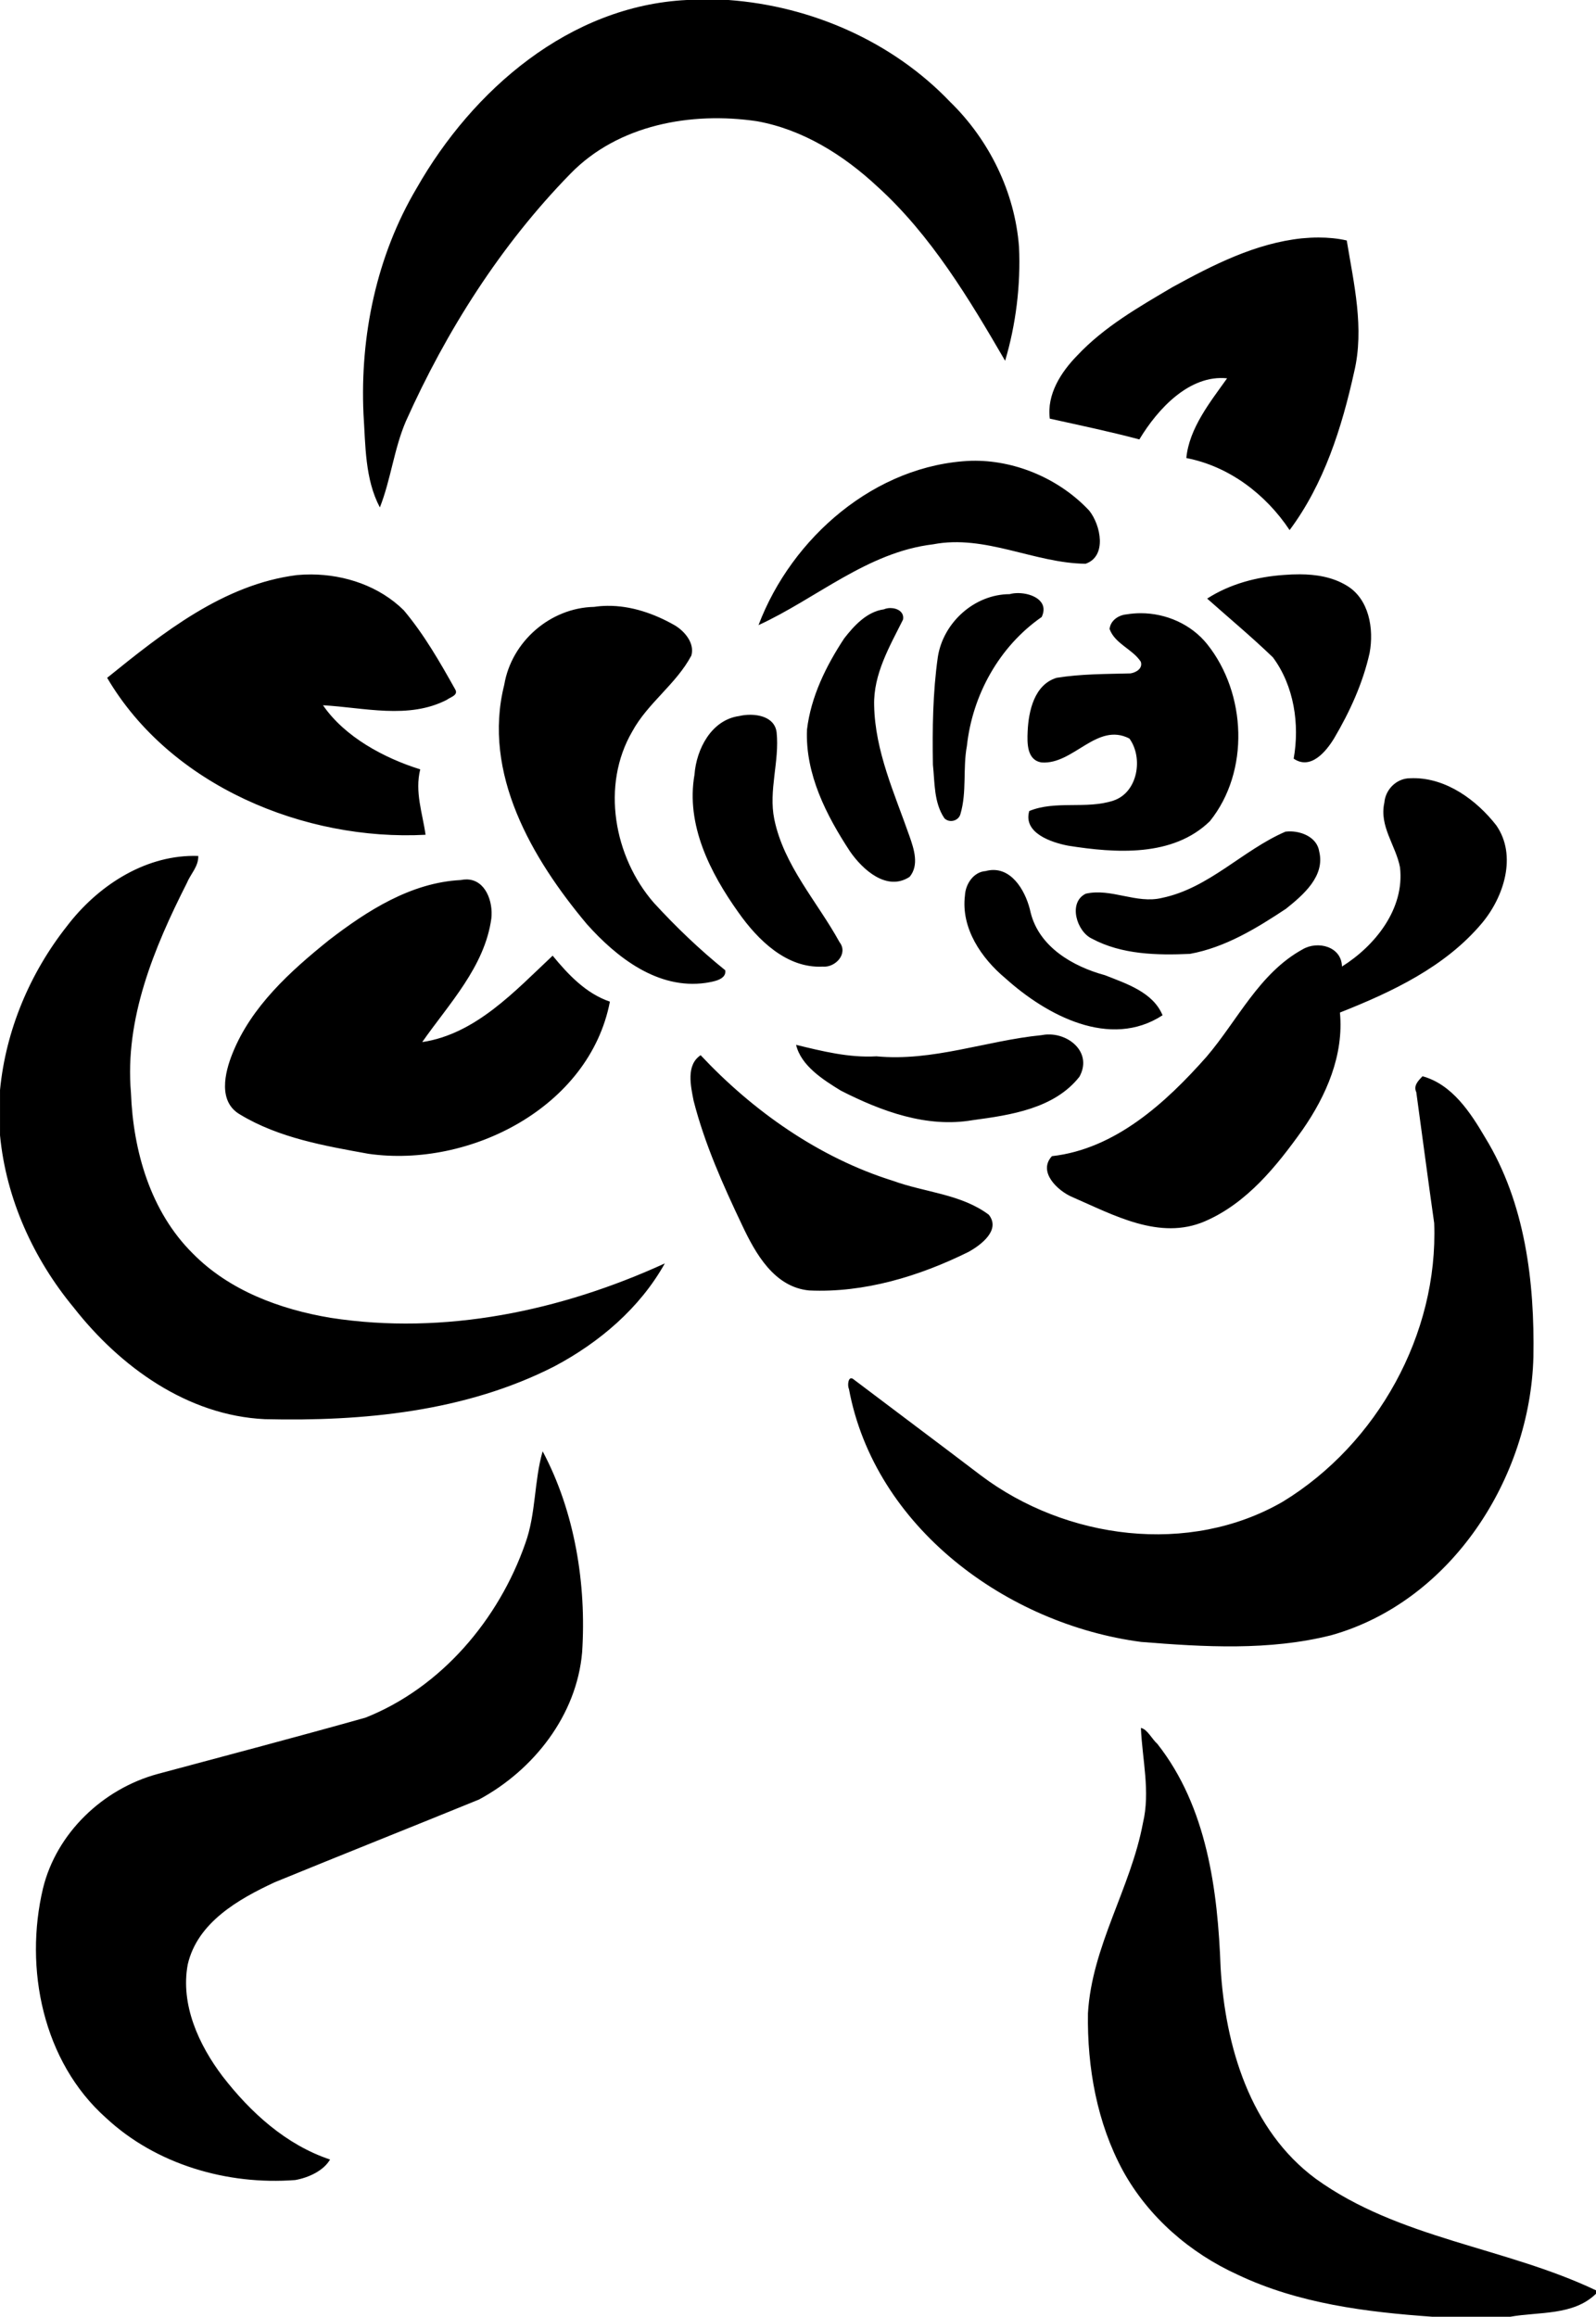 <?xml version="1.0" encoding="UTF-8" standalone="no"?>
<svg xmlns:rdf="http://www.w3.org/1999/02/22-rdf-syntax-ns#" xmlns="http://www.w3.org/2000/svg" height="1823pt" width="1256pt" version="1.1" xmlns:cc="http://creativecommons.org/ns#" xmlns:dc="http://purl.org/dc/elements/1.1/" viewBox="0 0 1256 1823">
<path d="m675.68 0c-115.3 5.638-210.76 88.312-265.74 184.95-39.54 66.6-55.88 145.36-52.37 222.37 2.03 30.7 1.32 63.83 16.11 91.77 10.86-27.56 13.91-57.61 25.62-84.81 39.86-89.02 93.39-173.38 161.7-243.27 46.96-48.44 118.97-61.31 183.51-51.79 45.11 8.05 85.29 33.27 118.4 64.12 52.95 47.87 90.92 111.43 125.83 171.51 10.55-35.28 15.46-74.58 13.66-112.13-4.09-53.68-29.24-104.97-67.68-142.44-56.71-59.405-136.52-94.318-218.06-100.28h-40.98zm621.62 233.62c-5.6-0.01-11.1 0.29-16.6 0.81-45.7 4.81-87.4 26.12-127.1 47.86-33.2 19.61-67.3 39.04-93.9 67.36-16 16.38-30.1 38.23-27 62.13 29.3 6.5 59.2 12.73 88.1 20.44 18-30 49.3-63.9 86.3-60.1-16.4 23.06-37.3 48.96-40.1 78.41 42.1 8.1 78.2 35.66 101.6 70.87 33.9-45.44 51.4-100.87 63.5-155.6 10.2-42.9-0.3-86.77-7.3-129.27-9-2.05-18.3-2.9-27.5-2.91zm-337.6 219.56c-1.34-0.01-2.68 0-4.01 0.03-94.44 3.58-176.94 75.5-209.53 161.67 57.23-26.29 106.95-71.74 171.72-79.48 51.4-9.92 99.52 18.59 150.02 19.11 21.3-7.31 14.9-38.06 3.6-52.23-28.3-30.29-70.3-48.85-111.8-49.1zm319.1 111.72c-5.3-0.03-10.5 0.21-15.7 0.61-26.5 1.83-53.1 8.77-75.6 23.27 21.6 19.21 43.9 37.78 64.7 57.83 20.8 28.05 26.4 65.82 20.4 99.6 16.7 11.49 31.9-7 39.8-20.02 15.4-26.1 28.3-54.25 34.9-83.94 4.4-23.63-0.4-53.44-23-66.53-13.7-8.19-29.7-10.74-45.5-10.82zm-972.59 0.14c-4.76-0.02-9.51 0.18-14.22 0.62-72.23 9.16-131.75 56.77-186.58 101.05 62.41 106.34 194.41 160.69 313.21 154.38-2.91-21.09-10.77-42.06-5.23-64.35-35.29-10.96-74.3-31.86-95.64-63.03 40.21 2.2 84.05 14.1 121.79-5.36 3.18-2.49 11.42-4.46 8.42-9.96-15.17-27.07-30.71-54.28-50.75-78.1-23.9-23.63-57.69-35.1-91-35.25zm695.79 18.33c-3.17-0.05-6.2 0.3-8.78 1.04-34.7 0.1-65.45 27.99-70.68 61.89-4.95 35.01-5.4 70.52-4.82 105.82 1.88 17.74 0.85 37.22 11.25 52.67 4.8 5.02 13.89 2.82 15.79-3.97 6.48-21.8 2.24-44.96 6.39-67.17 5.46-50.16 31.84-97.76 73.55-126.75 7.4-15.62-9-23.31-22.7-23.53zm-404.58 12.53c-4.31 0.05-8.63 0.38-12.95 1.03-43.16 0.86-81.33 34.18-88.43 76.61-21.9 87.06 27.33 171.11 81.25 235.42 29.36 32.89 69.95 64.55 116.87 57.83 6.74-1.14 20.7-2.95 19.3-12.41-25.08-20.17-48.47-42.62-70.24-66.35-39.3-45.09-52.13-115.67-21.25-168.57 15.24-28.03 43.19-46.51 58.14-74.68 3.43-12.15-6.61-23.94-16.4-29.75-20.09-11.48-43.02-19.4-66.29-19.13zm278.49 2.18c-2.26 0-4.5 0.42-6.38 1.26-16.79 2.32-29.22 15.91-39.1 28.6-17.82 27.08-32.72 57.23-36.59 89.78-1.78 43.6 19.02 84.32 42.37 119.82 12.37 17.88 36.29 39.62 58.63 24.9 9.49-11.52 4.27-27.24-0.09-39.73-14.65-41.96-33.96-83.65-34.84-128.85-0.81-30.77 15.14-57.83 28.37-84.37 1.48-7.58-5.57-11.39-12.37-11.41zm246.19 5.07c-4.7 0.01-9.3 0.39-13.9 1.15-7.9 0.7-15.8 5.95-16.7 14.39 5.3 14.63 22.4 19.56 30.7 32.15 2.2 6.75-4.7 10.66-10.1 11.52-24.3 0.64-48.7 0.46-72.7 4.34-22 6.7-27.6 32.78-28.5 52.76-0.5 11.3-0.9 28.3 13.8 30.5 31.3 2.24 54.4-40 86.3-23.53 13.8 18.86 8.4 53.18-15.9 61.1-26.6 8.68-56.6-0.48-82.6 10.18-6.3 21.6 21.7 30.94 38.2 34.11 46.5 7.35 103 11.48 139.5-24.14 39.3-48.88 36-125.57-2.6-173.97-15.7-19.68-40.6-30.58-65.5-30.56zm-384.03 99.91c-3.9-0.01-7.72 0.46-11.01 1.26-27.25 3.78-42.05 32.48-43.88 57.64-8.65 49.34 15.38 96.47 43.16 135.44 19.02 27.04 47.44 55.2 82.94 53.36 12.37 1.19 25.42-12.66 16.57-24.05-21.93-39.92-54.75-75.23-64.17-120.87-5.84-28.4 5.29-57.17 2.27-85.58-1.59-12.8-14.15-17.17-25.88-17.2zm652.13 62.35c-1 0-2.1 0.03-3.2 0.08-13.2 0.07-24.2 11.06-25.2 24.04-5.2 23.21 11.3 42.03 15.4 63.61 4.7 40.9-24.7 77.29-57.1 97.54-0.4-19.74-23.9-25.72-38.8-16.86-42.7 23.5-63.8 69.78-94.4 105.58-40 45.2-89.8 90.8-152.1 97.8-14.3 15.5 5.9 34.3 20.2 40.3 40.4 17.5 85.7 42.9 130.2 23.8 41.3-17.8 70.6-54.2 96.1-90 23.4-33.6 40.8-73.6 36.8-115.36 51.3-20.3 103.7-44.95 139.8-88.04 21.4-25.59 34.7-66.31 14-96.1-19.4-24.88-49-46.53-81.7-46.39zm-120.5 52.36c-1.8-0.04-3.5 0.05-5.2 0.26-42.1 18.18-75.1 55.53-121.4 65.15-25.2 6.18-50.1-9.94-75.1-4.11-17.6 8.7-8.8 37.33 6.2 44.22 29.3 15.7 64 16.39 96.3 14.95 34.7-6.28 65.6-25.17 94.6-44.42 16.9-13.55 38.6-32.02 32.6-56.37-2-13.02-15.7-19.41-28-19.68zm-1079.5 24.07c-49.63 0.26-94.916 30.48-124.3 69.04-36.48 46.2-60.18 102.42-65.88 161.22v44.6c5.963 62.4 32.8 121.5 72.562 169.5 45.598 58.2 111.78 106.1 187.88 109.7 96.62 2.3 197.46-7.3 284.81-51.9 44.17-23.4 84.14-57.3 108.71-101.3-102.11 46.7-216.85 70.9-328.84 53.5-49.62-8.3-99.65-26.8-135.52-63.3-41.6-41.2-58.65-100.8-60.8-158-6.32-72.7 22.69-142.59 54.9-206.15 3.65-9.03 11.69-16.51 11.3-26.84-1.61-0.05-3.22-0.07-4.82-0.07zm786.14 13.91c-2.16 0.07-4.42 0.4-6.76 1.04-11.91 0.8-19.81 12.79-20.35 23.99-4.01 32.27 16.1 61.7 39.79 81.46 40.4 36.37 102.9 70.06 154.6 36.38-9.4-22.68-35.4-31.01-56.6-39.38-31.6-8.58-64.8-27.75-73.2-61.74-3.9-18.51-16.55-42.45-37.48-41.75zm-517.11 9.26c-1.91-0.03-3.93 0.16-6.07 0.6-48.94 2.53-91.93 30.13-129.63 59.15-37.97 30.56-76.27 65.13-94.82 111.34-7.67 19.1-14.5 47.6 7.55 60.2 38 23 83.19 30.8 126.35 38.6 99.14 14.1 217.27-45.6 237.35-149.68-23.44-7.95-40.95-26.53-56.32-45.21-36.98 34.66-75.55 77.09-128.3 84.99 25.98-37.29 61.53-74.09 68-121.65 1.85-16.49-5.67-37.99-24.11-38.34zm571.89 152.49c-2.3 0-4.5 0.3-6.7 0.7-54.3 5.4-107.06 26.1-162.25 20.8-26.97 1.6-53.64-5.1-79.05-11.3 4.84 20.6 26.64 34.4 44.11 45.1 39.69 20.2 84.34 36.8 129.54 29 37.23-5 80.35-11.3 105.05-42.7 12.7-23-9.1-42.1-30.7-41.6zm-341.9 20.4c-14.6 9.7-9.69 30.5-6.91 44.8 10.87 42.5 28.9 82.8 47.68 122.3 13.24 28.1 31.64 61 65.97 64.3 54.2 2.5 108.46-14 156.72-37.9 12.19-6.7 32-21.5 19.99-36.6-27.24-20.4-62.91-21.9-94.11-33.3-73.07-22.8-138.19-69-189.34-123.6zm710.1 20.7c-4 4.3-9.2 9.1-6.1 15.7 5.9 42.9 11.5 85.9 17.6 128.8 4.1 109.1-56 217.2-148.8 273.9-92.2 53.4-213.5 37.2-297.03-25.7-41.63-31.7-83.62-63-125.35-94.6-5.23-4.3-6.28 6-4.55 9.4 25.29 136.1 155.22 231.5 287.43 248.9 62.1 5 126.1 8.8 187.1-6.6 118-33.2 195.7-154.5 198.8-273.7 1.3-73.9-8.1-151.5-47.4-215.7-14.5-24.7-32.5-52.4-61.7-60.4zm-865.52 368.9c-8.52 29.5-6.47 61.3-17.03 90.5-26.11 74.9-82.68 141.9-157.3 171.5-67.98 19.1-136.29 37.1-204.49 55.4-53.65 14.6-99.31 57.9-112.67 112.4-18.74 78.8-0.178 170.6 62 225.9 49.43 46 119.49 66.2 186.07 61.1 13.02-2.3 27.92-9.1 34.29-20.2-43.26-14.4-78.28-46.3-105.7-81.8-23.4-30.9-41.61-70.5-34.31-110 9.52-41.4 49.91-64.3 85.54-80.9 66.9-27.4 134.08-54.1 201.03-81.4 53.75-29 96.05-82.8 101.41-144.8 4.37-67.2-7.29-138.5-38.84-197.7zm588.52 272.1c1.3 31.1 9.4 62.6 2 93.5-12 64.2-50.3 121.2-54.1 187.3-0.8 53.3 8.9 107.8 34.5 154.9 25 45.4 65.9 80.8 112.8 102.1 59.9 28.5 126.8 36.8 192.1 41.4h75.8c28.2-5.1 62.4-0.9 84.6-22.7v-3.3c-89.5-42.6-193.9-50.7-275.6-109.7-64.8-47.8-89.1-130.6-93.7-207.6-2.8-76.4-13.4-158.2-62.2-220.2-5.2-4.5-9.9-14.5-16.2-15.7z" transform="scale(.8)"/>
</svg>
